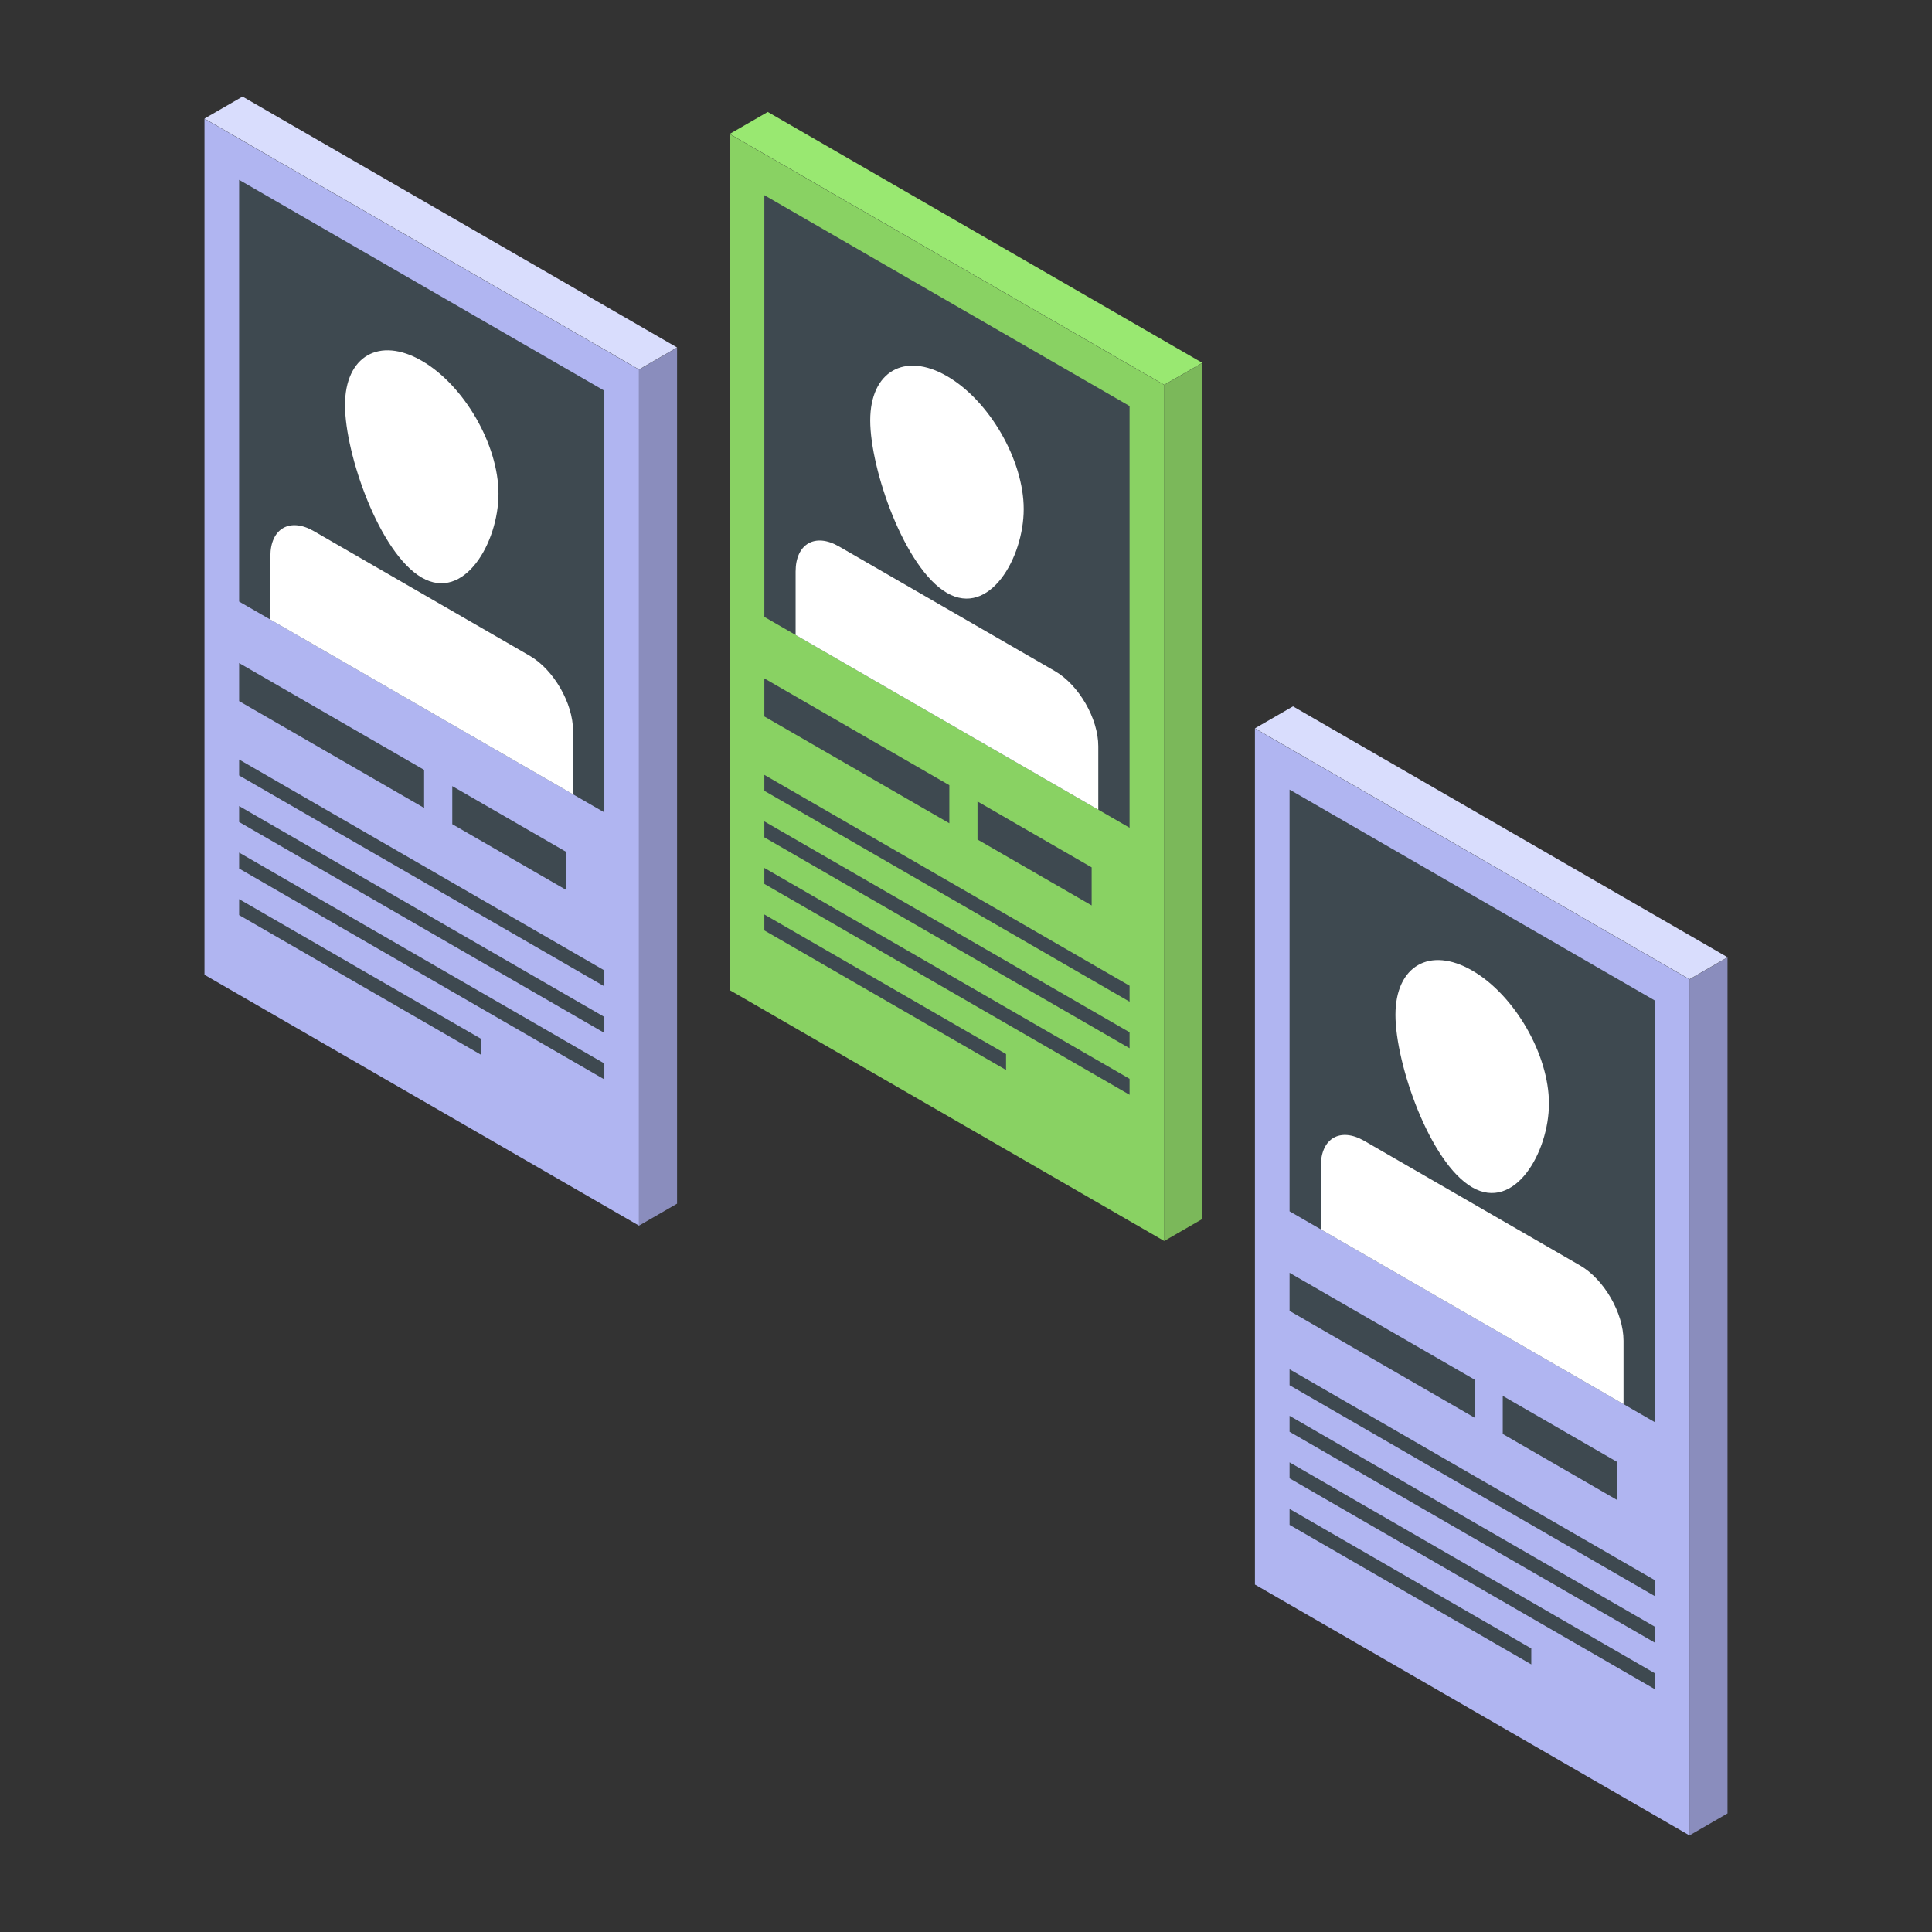 <svg id="Layer_1" enable-background="new 0 0 500 500" viewBox="0 0 500 500" xmlns="http://www.w3.org/2000/svg"><rect x="0" y="0" width="500" height="500" fill="#333333" stroke="none"/><g><g><path d="m165.374 317.195 9.849-5.687v-221.537l-9.849 5.687z" fill="#8a8dbd"/><path d="m62.769 25-9.849 5.686 112.454 64.926 9.849-5.687z" fill="#d9ddfd"/><g><path d="m165.374 317.195-112.454-64.926v-221.537l112.454 64.926z" fill="#b0b5f1"/><path d="m156.402 101.113v109.138l-94.518-54.57v-109.138z" fill="#3e4950"/><path d="m129.008 127.77c0 12.666-8.892 28.037-19.862 21.703-10.969-6.333-19.861-31.972-19.861-44.637 0-12.666 8.892-17.8 19.861-11.467 10.97 6.334 19.862 21.736 19.862 34.401z" fill="#fff"/><path d="m148.308 189.164v16.414l-78.332-45.224v-16.414c0-7.166 5.032-10.07 11.239-6.488l55.855 32.248c6.207 3.582 11.238 12.298 11.238 19.464z" fill="#fff"/><g fill="#3e4950"><g><path d="m109.76 209.091-47.876-27.642v-9.851l47.876 27.642z"/><path d="m146.592 230.355-29.542-17.056v-9.851l29.542 17.055z"/></g><g><path d="m156.402 255.262-94.518-54.57v-4.129l94.518 54.57z"/><path d="m156.402 267.306-94.518-54.57v-4.129l94.518 54.57z"/><path d="m156.402 279.35-94.518-54.571v-4.129l94.518 54.571z"/><path d="m124.438 272.939-62.554-36.116v-4.129l62.554 36.116z"/></g></g></g></g><g><path d="m301.302 321.167 9.849-5.686v-221.538l-9.849 5.686z" fill="#7bb85a"/><path d="m198.698 28.973-9.849 5.686 112.454 64.925 9.848-5.686z" fill="#99e871"/><g><path d="m301.302 321.167-112.453-64.925v-221.538l112.453 64.925z" fill="#89d263"/><path d="m292.331 105.086v109.137l-94.518-54.57v-109.137z" fill="#3e4950"/><path d="m264.936 131.742c0 12.666-8.892 28.037-19.861 21.704s-19.862-31.972-19.862-44.638 8.892-17.799 19.862-11.466c10.969 6.333 19.861 21.735 19.861 34.4z" fill="#fff"/><path d="m284.237 193.136v16.414l-78.332-45.224v-16.414c0-7.166 5.032-10.07 11.238-6.488l55.856 32.249c6.206 3.582 11.238 12.297 11.238 19.463z" fill="#fff"/><g fill="#3e4950"><g><path d="m245.689 213.063-47.876-27.641v-9.852l47.876 27.641z"/><path d="m282.52 234.328-29.541-17.056v-9.852l29.541 17.056z"/></g><g><path d="m292.331 259.234-94.518-54.57v-4.129l94.518 54.569z"/><path d="m292.331 271.278-94.518-54.57v-4.129l94.518 54.569z"/><path d="m292.331 283.322-94.518-54.57v-4.129l94.518 54.569z"/><path d="m260.366 276.912-62.553-36.116v-4.129l62.553 36.115z"/></g></g></g></g><g><path d="m437.231 475 9.849-5.686v-221.538l-9.849 5.686z" fill="#8a8dbd"/><path d="m334.626 182.806-9.849 5.686 112.454 64.925 9.849-5.686z" fill="#d9ddfd"/><g><path d="m437.231 475-112.454-64.925v-221.538l112.454 64.925z" fill="#b0b5f1"/><path d="m428.258 258.919v109.137l-94.518-54.57v-109.137z" fill="#3e4950"/><path d="m400.865 285.575c0 12.666-8.892 28.037-19.861 21.704-10.97-6.333-19.862-31.972-19.862-44.638s8.892-17.799 19.862-11.466c10.969 6.333 19.861 21.734 19.861 34.4z" fill="#fff"/><path d="m420.166 346.969v16.414l-78.332-45.224v-16.414c0-7.166 5.032-10.07 11.238-6.488l55.855 32.249c6.206 3.582 11.239 12.297 11.239 19.463z" fill="#fff"/><g fill="#3e4950"><g><path d="m381.618 366.896-47.878-27.641v-9.852l47.878 27.641z"/><path d="m418.448 388.161-29.54-17.056v-9.852l29.54 17.056z"/></g><g><path d="m428.258 413.067-94.518-54.57v-4.129l94.518 54.569z"/><path d="m428.258 425.111-94.518-54.57v-4.129l94.518 54.569z"/><path d="m428.258 437.155-94.518-54.57v-4.13l94.518 54.57z"/><path d="m396.295 430.745-62.555-36.116v-4.13l62.555 36.116z"/></g></g></g></g></g></svg>